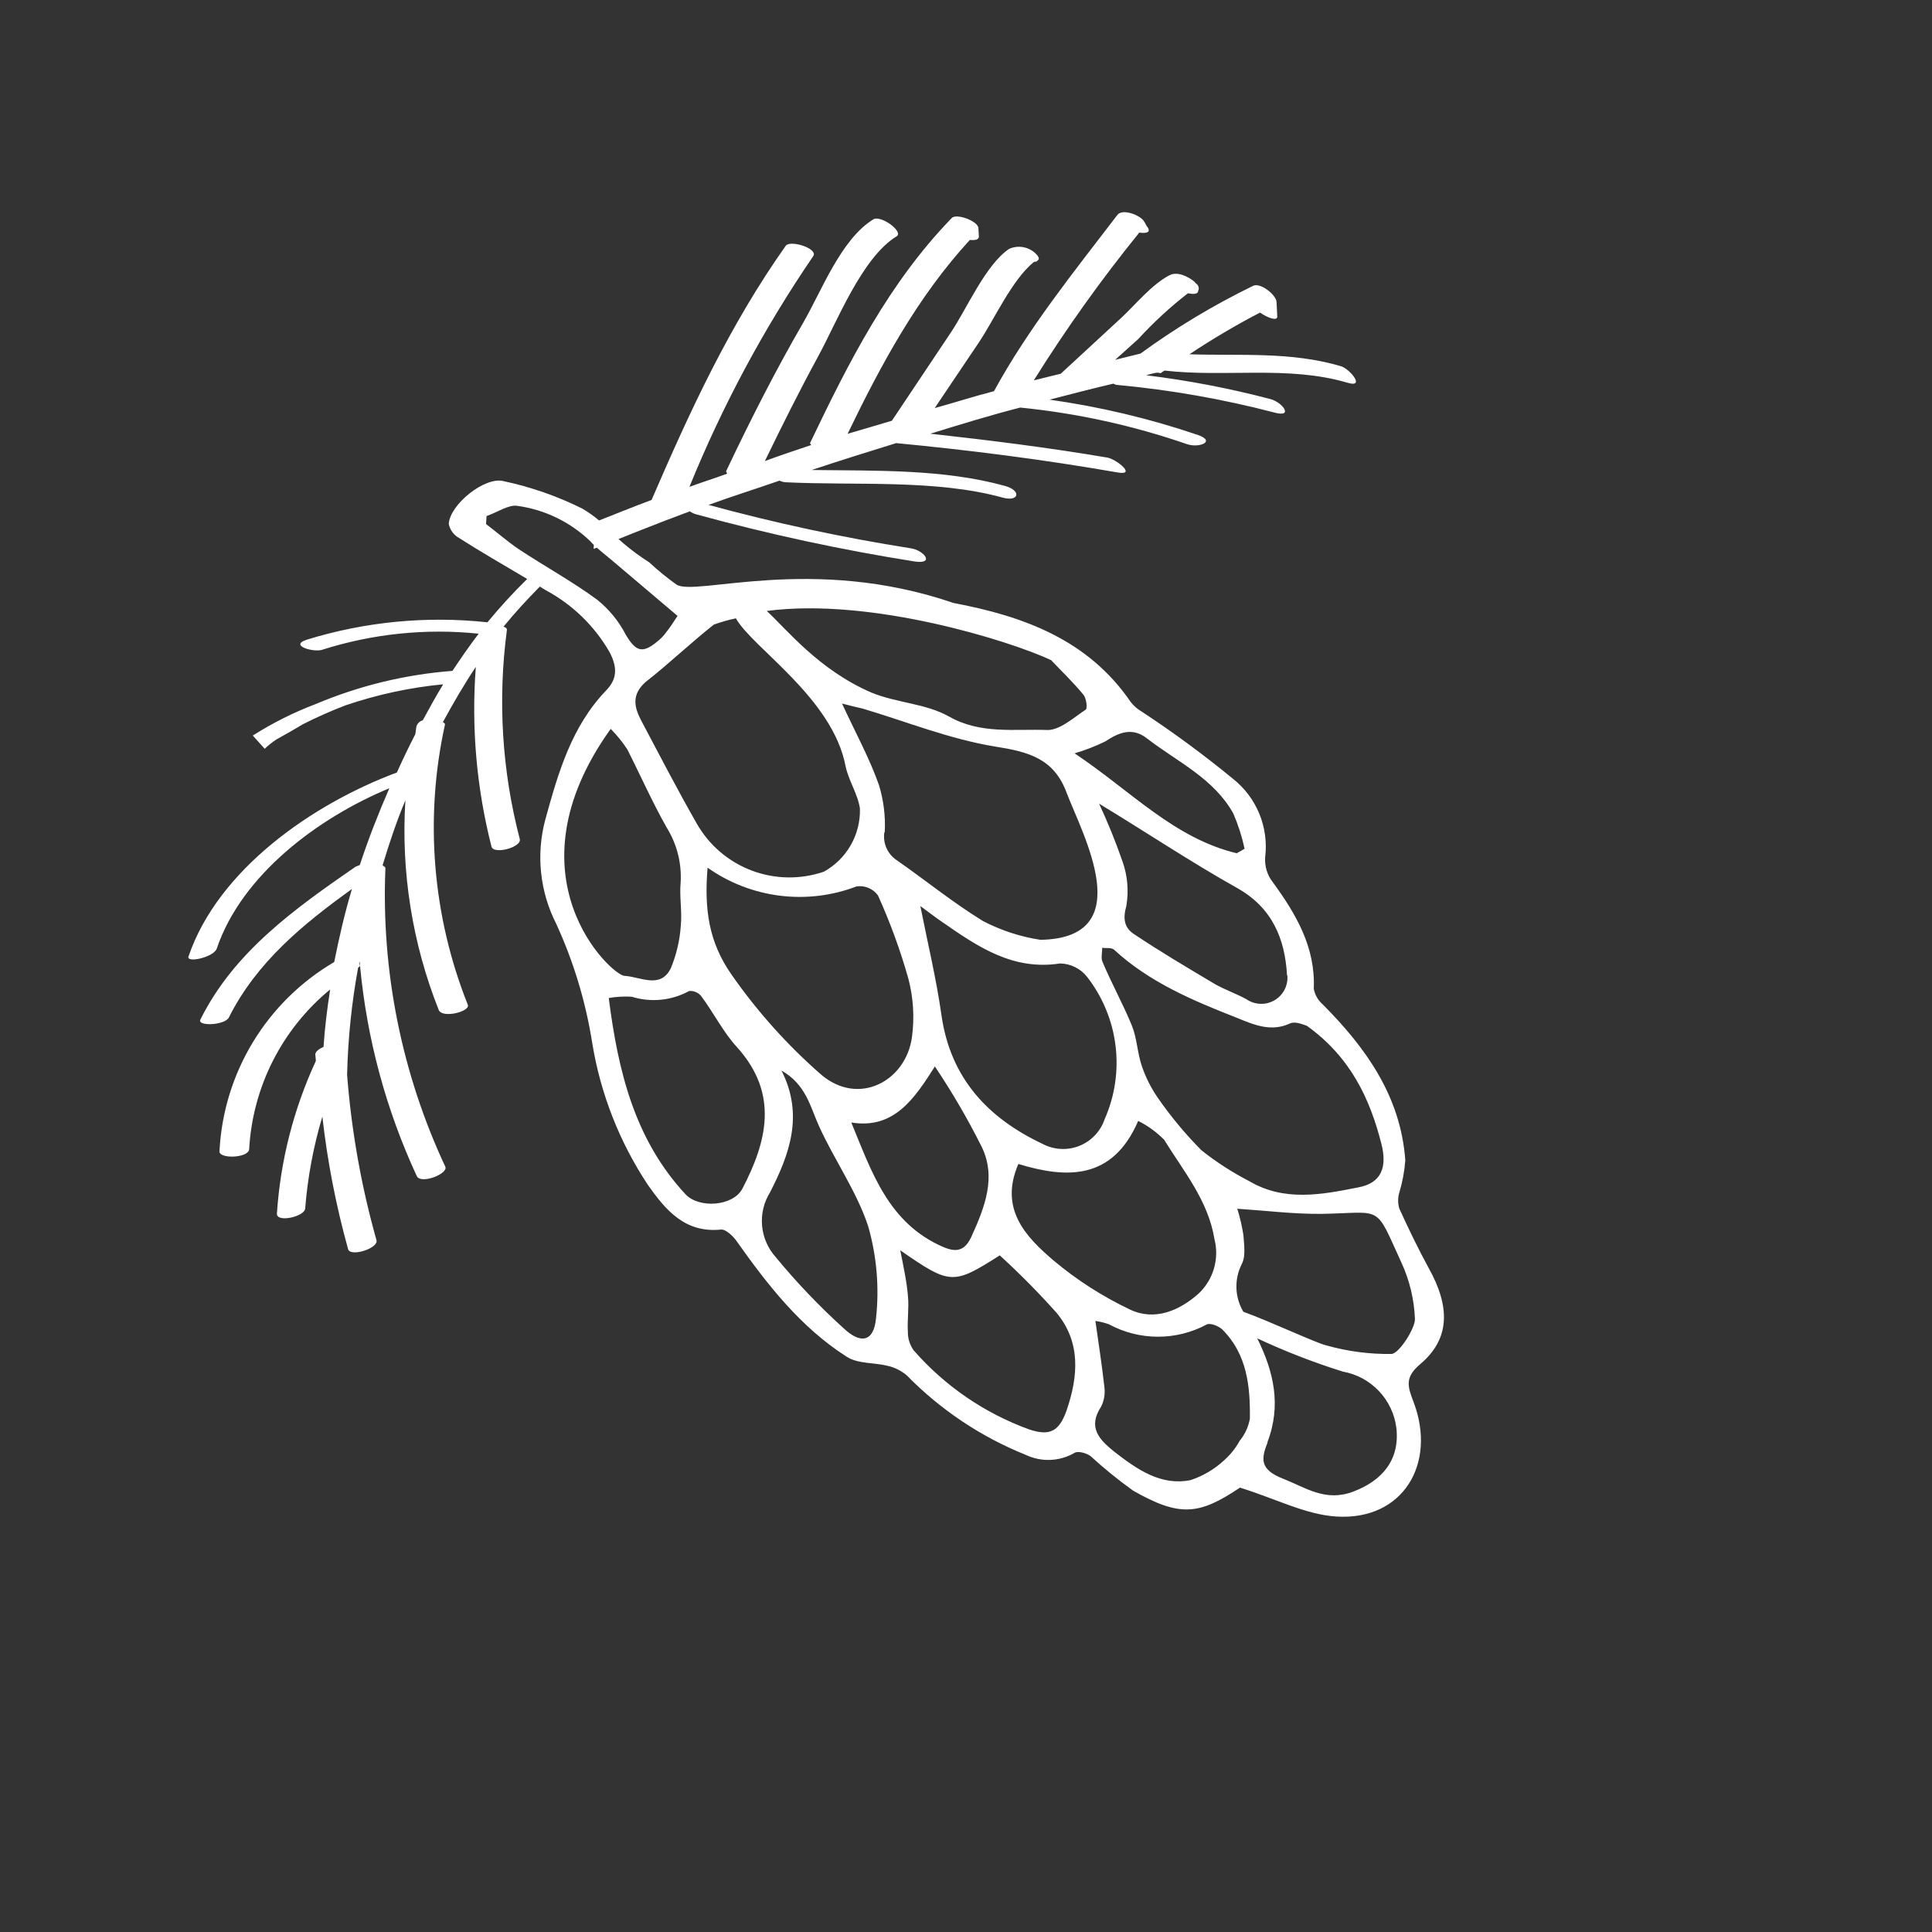 <?xml version="1.0" encoding="UTF-8"?> <svg xmlns="http://www.w3.org/2000/svg" width="160" height="160" viewBox="0 0 160 160" fill="none"><rect x="0" y="0" width="160" height="160" fill="#333333" stroke="none"/><path d="M49.676 43.159C49.222 42.765 48.731 42.416 48.212 42.114C46.142 41.086 43.951 40.323 41.69 39.844C40.137 39.447 37.234 41.812 37.166 43.39C37.214 43.63 37.313 43.857 37.456 44.055C37.6 44.253 37.783 44.418 37.996 44.539C39.89 45.752 41.768 46.819 43.659 47.947C42.498 49.083 41.4 50.281 40.368 51.536C35.337 50.994 30.249 51.483 25.414 52.974C23.907 53.455 25.949 54.039 26.667 53.816C30.854 52.481 35.272 52.026 39.643 52.48C38.876 53.476 38.178 54.499 37.469 55.559C33.574 55.857 29.753 56.784 26.154 58.303C24.33 58.994 22.581 59.869 20.934 60.915C21.268 61.285 21.587 61.64 21.921 62.011C22.22 61.725 22.545 61.468 22.89 61.24C23.618 60.833 24.346 60.426 25.052 59.995C26.208 59.408 27.394 58.881 28.605 58.417C31.228 57.522 33.946 56.936 36.704 56.671C36.109 57.63 35.564 58.645 35.012 59.652C34.897 59.684 34.792 59.741 34.704 59.821C34.615 59.9 34.547 59.999 34.504 60.109C34.438 60.344 34.441 60.59 34.391 60.81C33.86 61.841 33.352 62.897 32.865 63.977C25.887 66.58 18.071 71.996 15.61 79.213C15.419 79.779 17.687 79.284 17.947 78.568C20.02 72.444 26.349 67.725 32.243 65.28C31.335 67.366 30.502 69.487 29.797 71.638L29.452 71.774C24.433 75.24 19.377 78.828 16.594 84.439C16.31 85.016 18.657 84.916 18.961 84.249C21.259 79.672 25.126 76.513 29.148 73.623C28.543 75.626 28.083 77.659 27.677 79.672C24.918 81.29 22.605 83.57 20.947 86.305C19.288 89.04 18.336 92.145 18.177 95.34C18.12 95.99 20.572 95.927 20.635 95.17C20.776 92.621 21.445 90.129 22.6 87.852C23.755 85.575 25.37 83.562 27.343 81.942C27.09 83.541 26.899 85.128 26.793 86.696C26.408 86.868 26.128 87.091 26.108 87.313C26.134 87.497 26.15 87.682 26.156 87.868C24.315 91.844 23.223 96.125 22.934 100.496C22.877 101.292 25.239 100.756 25.274 100.082C25.478 97.502 25.954 94.951 26.696 92.472C27.114 96.181 27.827 99.852 28.828 103.448C29.015 104.125 31.365 103.382 31.178 102.704C29.916 98.226 29.101 93.634 28.745 88.995C28.817 86.023 29.122 83.061 29.657 80.137C29.721 80.101 29.776 80.052 29.818 79.992C29.805 79.936 29.782 79.883 29.749 79.835C29.744 79.758 29.753 79.68 29.777 79.606L29.818 79.992C30.381 86.022 31.972 91.912 34.52 97.406C34.852 98.099 37.133 97.213 36.88 96.624C33.268 88.906 31.566 80.433 31.917 71.919C31.925 71.766 31.757 71.741 31.685 71.661C32.234 69.84 32.826 68.067 33.573 66.271C33.2 72.189 34.141 78.117 36.329 83.629C36.604 84.372 38.954 83.775 38.745 83.218C35.804 75.841 35.144 67.751 36.852 59.995C36.857 59.888 36.728 59.858 36.678 59.801C37.544 58.22 38.439 56.67 39.406 55.231C39.025 60.228 39.463 65.254 40.703 70.109C40.873 70.801 43.264 70.167 43.04 69.464C41.572 63.834 41.211 57.972 41.976 52.204C42.015 52.037 41.866 51.952 41.7 51.898C42.677 50.697 43.678 49.622 44.708 48.578L45.199 48.88C47.403 50.061 49.232 51.836 50.48 54.003C51.185 55.337 51.059 56.267 50.23 57.145C47.315 60.162 46.22 64.035 45.158 67.879C44.385 70.767 44.707 73.838 46.062 76.502C47.508 79.65 48.513 82.981 49.05 86.402C49.738 90.6 51.312 94.603 53.667 98.146C55.117 100.195 56.719 102.137 59.722 101.827C60.115 101.794 60.721 102.387 60.993 102.769C63.565 106.406 66.312 109.928 70.115 112.355C71.058 112.965 72.378 112.827 73.507 113.11C74.091 113.244 74.635 113.514 75.093 113.899C77.885 116.752 81.239 118.994 84.942 120.483C85.583 120.789 86.29 120.933 86.999 120.902C87.709 120.871 88.4 120.667 89.013 120.306C89.297 120.152 89.993 120.342 90.318 120.59C91.433 121.612 92.608 122.566 93.837 123.447C97.698 125.646 99.296 125.477 102.687 123.199C105.611 124.098 108.112 125.435 110.676 125.593C116.208 125.938 118.984 121.194 117.077 116.141C116.585 114.849 116.295 114.089 117.612 112.976C120.103 110.881 120.104 108.224 118.33 105.037C117.448 103.424 116.645 101.755 115.881 100.079C115.757 99.656 115.757 99.205 115.88 98.781C116.144 97.908 116.312 97.008 116.382 96.098C116.001 90.811 113.141 86.791 109.532 83.169C109.151 82.837 108.893 82.385 108.801 81.887C108.952 78.441 107.331 75.699 105.405 73.056C104.943 72.467 104.719 71.727 104.777 70.981C104.926 69.759 104.757 68.519 104.287 67.38C103.817 66.242 103.062 65.244 102.094 64.483C99.686 62.505 97.174 60.656 94.571 58.943C94.21 58.737 93.893 58.462 93.638 58.134C90.103 52.957 84.731 51.024 78.969 49.937C67.235 45.911 57.6 49.418 56.025 48.414C55.235 47.851 54.483 47.237 53.773 46.576C52.255 45.61 50.878 44.44 49.68 43.097L49.676 43.159ZM80.425 102.465C79.89 103.588 79.206 103.736 78.118 103.272C73.561 101.305 72.189 97.041 70.5 92.96C74.009 93.536 75.707 91.031 77.423 88.319C78.841 90.433 80.125 92.634 81.268 94.909C82.553 97.472 81.553 99.991 80.425 102.465ZM84.345 96.399C88.357 97.616 92.144 97.739 94.26 92.829C95.058 93.229 95.785 93.757 96.412 94.394C98.031 97.02 100.048 99.406 100.577 102.62C100.779 103.415 100.766 104.249 100.539 105.037C100.313 105.825 99.882 106.538 99.289 107.105C97.677 108.556 95.621 109.415 93.591 108.455C91.306 107.372 89.17 106 87.234 104.374C84.912 102.394 82.738 100.091 84.338 96.391L84.345 96.399ZM60.617 80.762C58.666 78.011 58.32 75.244 58.598 71.858C60.371 73.11 62.425 73.906 64.579 74.176C66.732 74.446 68.919 74.182 70.946 73.406C71.278 73.36 71.617 73.404 71.926 73.534C72.236 73.663 72.504 73.874 72.704 74.144C73.717 76.379 74.56 78.686 75.227 81.048C75.641 82.625 75.743 84.269 75.525 85.885C75.033 89.536 71.098 91.663 67.977 88.973C65.201 86.543 62.73 83.786 60.617 80.762ZM76.219 75.035C76.848 75.49 77.459 75.976 78.082 76.392C81 78.419 83.898 80.391 87.791 79.79C88.22 79.797 88.641 79.899 89.025 80.088C89.409 80.277 89.747 80.548 90.014 80.882C91.305 82.533 92.124 84.504 92.382 86.584C92.64 88.663 92.329 90.774 91.48 92.691C91.311 93.19 91.034 93.647 90.67 94.029C90.306 94.411 89.863 94.709 89.372 94.902C88.881 95.095 88.354 95.18 87.827 95.148C87.3 95.117 86.787 94.972 86.322 94.722C81.857 92.614 78.729 89.332 77.975 84.118C77.55 81.101 76.838 78.154 76.219 75.035ZM73.27 68.938C73.343 67.606 73.179 66.272 72.786 64.997C72.005 62.783 70.856 60.696 69.732 58.264C70.459 58.456 70.998 58.584 71.453 58.685C75.103 59.776 78.697 61.224 82.419 61.827C85.175 62.264 87.281 62.804 88.336 65.662C89.624 69.054 94.412 77.698 86.16 77.831C84.5 77.577 82.894 77.052 81.405 76.276C78.854 74.706 76.624 72.876 74.217 71.206C73.855 70.953 73.571 70.603 73.398 70.196C73.225 69.789 73.171 69.342 73.241 68.905L73.27 68.938ZM89.702 57.504C89.963 57.794 90.073 58.629 89.92 58.767C88.902 59.435 87.764 60.488 86.714 60.456C84.009 60.352 81.213 60.827 78.589 59.337C76.665 58.253 74.241 58.218 72.145 57.347C67.814 55.469 65.201 52.176 63.503 50.597C72.131 49.454 83.686 53.088 87.049 54.67C87.776 55.445 88.785 56.404 89.673 57.472L89.702 57.504ZM102.474 70.675C97.235 69.44 93.65 65.489 88.992 62.388C89.862 62.133 90.709 61.805 91.523 61.408C92.677 60.647 93.783 60.191 95.021 61.178C97.53 63.106 100.521 64.469 102.134 67.364C102.541 68.305 102.854 69.283 103.071 70.285C102.871 70.418 102.662 70.538 102.445 70.643L102.474 70.675ZM106.616 80.805C106.647 81.214 106.561 81.623 106.368 81.985C106.175 82.347 105.884 82.647 105.528 82.85C105.171 83.053 104.765 83.151 104.355 83.132C103.945 83.114 103.549 82.979 103.213 82.745C102.385 82.294 101.472 81.977 100.652 81.519C98.389 80.172 96.118 78.832 93.923 77.365C93.151 76.864 92.958 76.147 93.278 75.028C93.49 73.789 93.38 72.517 92.958 71.334C92.395 69.709 91.749 68.115 91.022 66.556C94.972 68.952 98.636 71.402 102.491 73.563C105.376 75.197 106.416 77.762 106.587 80.773L106.616 80.805ZM103.433 97.803C102.039 97.085 100.718 96.232 99.491 95.254C98.154 93.906 96.939 92.442 95.86 90.879C95.311 90.077 94.874 89.204 94.561 88.285C94.182 87.167 94.167 85.999 93.739 84.94C93.011 83.159 92.057 81.451 91.307 79.661C91.155 79.33 91.293 78.9 91.276 78.492C91.612 78.541 92.061 78.457 92.266 78.652C95.202 81.363 98.823 82.874 102.478 84.31C103.854 84.867 105.264 85.494 106.854 84.748C107.309 84.557 107.998 84.885 108.24 84.959C111.842 87.552 113.451 90.976 114.404 94.742C114.894 96.664 114.402 97.982 112.487 98.334C109.493 98.929 106.359 99.547 103.433 97.803ZM109.856 111.423C109.089 111.268 105.125 109.408 102.97 108.635C102.614 108.037 102.416 107.358 102.395 106.663C102.374 105.967 102.531 105.278 102.85 104.659C103.183 104.009 103.019 103.048 102.975 102.286C102.857 101.547 102.688 100.817 102.468 100.102C104.794 100.255 107.097 100.545 109.401 100.528C114.618 100.442 113.807 99.655 116.053 104.549C116.734 106.022 117.117 107.615 117.18 109.237C117.201 110.006 115.853 112.123 115.231 112.129C113.415 112.154 111.604 111.917 109.856 111.423ZM104.948 119.472C106.148 116.379 105.474 113.573 104.121 110.837C106.42 111.911 108.787 112.831 111.208 113.59C112.345 113.792 113.388 114.352 114.185 115.188C114.982 116.024 115.492 117.093 115.639 118.238C115.945 120.88 114.486 122.63 112.027 123.545C109.749 124.385 108.168 123.211 106.25 122.458C104.332 121.704 104.424 120.834 104.981 119.443L104.948 119.472ZM91.186 116.497C91.449 115.973 91.542 115.379 91.452 114.799C91.26 113.062 90.984 111.297 90.716 109.394C91.101 109.449 91.479 109.543 91.845 109.676C93.088 110.347 94.477 110.699 95.889 110.701C97.301 110.703 98.691 110.355 99.936 109.688C100.221 109.534 100.927 109.817 101.234 110.109C103.291 112.168 103.542 114.83 103.509 117.5C103.385 118.171 103.093 118.8 102.66 119.328C102.328 119.933 101.894 120.476 101.378 120.934C100.58 121.675 99.631 122.235 98.597 122.577C96.129 123.076 94.153 121.675 92.28 120.225C91.006 119.198 90.076 118.197 91.186 116.497ZM75.656 111.818C75.34 111.366 75.175 110.825 75.185 110.273C75.128 109.303 75.288 108.313 75.193 107.348C75.095 106.138 74.829 104.934 74.556 103.545C78.697 106.412 78.918 106.431 82.795 103.964C84.456 105.479 86.037 107.08 87.533 108.758C89.508 111.181 89.3 113.964 88.338 116.785C87.724 118.534 86.95 118.954 85.237 118.38C81.539 117.039 78.243 114.781 75.656 111.818ZM64.261 104.132C63.603 103.407 63.199 102.488 63.112 101.513C63.025 100.538 63.258 99.562 63.778 98.732C65.335 95.682 66.615 92.371 64.715 88.655C66.757 89.822 67.092 91.636 67.814 93.233C69.093 96.064 70.952 98.665 71.904 101.571C72.609 104.04 72.828 106.622 72.548 109.174C72.37 111.1 71.304 111.358 69.863 110C67.856 108.183 65.983 106.221 64.261 104.132ZM52.316 82.544C53.099 82.789 53.924 82.873 54.741 82.792C55.558 82.711 56.35 82.466 57.07 82.072C57.252 82.056 57.435 82.083 57.605 82.151C57.775 82.219 57.926 82.325 58.047 82.462C59.088 83.845 59.878 85.468 61.047 86.735C64.557 90.635 63.473 94.601 61.49 98.427C60.714 99.914 57.886 100.095 56.774 98.908C52.568 94.38 51.191 88.749 50.414 82.651C51.042 82.542 51.68 82.506 52.316 82.544ZM50.575 60.364C51.087 60.878 51.546 61.442 51.944 62.049C53.044 64.21 54.017 66.427 55.211 68.532C56.054 69.886 56.458 71.468 56.37 73.061C56.253 74.26 56.504 75.478 56.379 76.685C56.295 77.879 56.021 79.051 55.566 80.158C54.712 81.948 53.041 80.885 51.708 80.815C50.637 80.758 41.8 72.593 50.575 60.364ZM56.111 51.006C55.753 51.547 55.501 51.949 55.205 52.317C54.996 52.616 54.744 52.882 54.458 53.107C53.196 54.169 52.648 53.948 51.822 52.561C51.242 51.436 50.431 50.446 49.442 49.657C47.372 48.135 45.081 46.886 42.915 45.451C41.996 44.819 41.174 44.1 40.252 43.399L40.294 42.734C41.161 42.449 42.111 41.77 42.849 41.893C45.112 42.205 47.219 43.224 48.868 44.805C49.398 45.393 50.041 45.865 50.651 46.381C52.473 47.935 54.289 49.451 56.111 51.006ZM59.121 51.725C59.717 51.51 60.326 51.337 60.945 51.207C62.269 53.618 68.951 57.786 70.027 63.454C70.285 64.681 71.042 65.749 71.216 66.964C71.244 68.025 70.981 69.072 70.454 69.994C69.928 70.915 69.159 71.674 68.231 72.189C66.286 72.854 64.17 72.82 62.248 72.093C60.325 71.365 58.717 69.989 57.701 68.202C56.105 65.408 54.621 62.543 53.12 59.708C52.526 58.579 52.273 57.552 53.458 56.486C55.412 54.961 57.183 53.25 59.121 51.725Z" fill="white"></path><path d="M111.064 30.331C106.907 29.099 102.71 29.477 98.503 29.34C100.389 28.085 102.341 26.932 104.35 25.886C104.98 26.326 105.801 26.622 105.777 26.206L105.717 25.006C105.687 24.405 104.331 23.336 103.744 23.689C100.488 25.274 97.378 27.145 94.452 29.28C93.753 29.442 93.052 29.636 92.352 29.799L94.27 28.073C95.53 26.698 96.904 25.432 98.377 24.289C98.803 24.373 99.172 24.361 99.214 24.149C99.229 24.074 99.251 24.001 99.279 23.93C99.284 23.839 99.264 23.749 99.223 23.669C99.181 23.588 99.119 23.52 99.042 23.472C98.998 23.415 98.949 23.361 98.897 23.311C98.404 22.909 97.521 22.463 96.875 22.782C95.399 23.541 94.085 25.176 92.858 26.324L87.846 30.951C87.123 31.12 86.368 31.318 85.614 31.501C88.273 27.247 91.191 23.16 94.35 19.263C94.884 19.337 95.302 19.267 95.07 18.864C94.925 18.702 94.866 18.507 94.752 18.348C94.465 17.818 92.937 17.239 92.531 17.808C88.96 22.48 85.158 27.186 82.319 32.395C80.662 32.822 79.037 33.35 77.409 33.794L81.066 28.36C82.315 26.506 83.794 23.191 85.608 21.705C85.664 21.654 85.816 21.693 85.865 21.634L85.962 21.547C86.099 21.424 85.999 21.28 85.913 21.153C85.884 21.111 85.85 21.073 85.812 21.04C85.526 20.747 85.156 20.548 84.754 20.472C84.351 20.396 83.935 20.446 83.562 20.614C81.611 21.947 80.069 25.566 78.753 27.524L73.861 34.844C72.621 35.201 71.427 35.575 70.195 35.925C72.969 30.19 75.966 24.606 80.315 19.875C80.736 19.905 81.076 19.861 81.067 19.577L81.026 18.899C81.026 18.316 79.189 17.636 78.814 18.061C73.602 23.437 70.293 29.988 67.093 36.675C67.036 36.726 67.187 36.78 67.16 36.863C65.87 37.294 64.581 37.725 63.344 38.182C64.764 35.255 66.215 32.345 67.771 29.487C69.326 26.628 71.394 21.325 74.242 19.578C74.884 19.205 72.969 17.807 72.337 18.157C69.639 19.812 68.047 24.089 66.51 26.741C64.222 30.682 62.123 34.832 60.154 38.981C60.089 39.039 60.214 39.161 60.218 39.23C59.184 39.606 58.13 39.942 57.097 40.317C59.823 33.608 63.256 27.208 67.338 21.226C67.809 20.598 65.491 19.855 65.082 20.34C60.395 26.964 57.135 34.055 53.961 41.404C52.419 41.975 50.904 42.594 49.376 43.197C49.252 43.944 49.181 44.7 49.164 45.458C51.815 44.4 54.458 43.334 57.128 42.346C57.3 42.469 57.493 42.557 57.698 42.606C63.654 44.241 69.695 45.543 75.795 46.507C77.45 46.725 76.498 45.554 75.4 45.404C69.764 44.515 64.181 43.316 58.676 41.813C60.633 41.102 62.6 40.484 64.556 39.804C64.713 39.879 64.882 39.924 65.055 39.938C70.798 40.225 77.452 39.678 82.992 41.198C84.406 41.602 84.619 40.623 83.227 40.243C78.187 38.841 72.575 38.991 67.22 38.924C69.541 38.148 71.867 37.426 74.216 36.697C80.358 37.282 86.458 38.064 92.582 39.131C94.15 39.398 92.441 38.018 91.703 37.895C86.864 37.072 81.952 36.46 77.044 35.917C79.502 35.164 81.976 34.396 84.49 33.753C89.196 34.221 93.832 35.238 98.302 36.783C99.298 37.128 100.764 36.552 99.165 36.008C95.183 34.658 91.083 33.684 86.919 33.098C88.679 32.638 90.469 32.179 92.202 31.771C92.315 31.843 92.446 31.882 92.58 31.884C96.95 32.291 101.28 33.053 105.527 34.162C107.154 34.609 106.246 33.34 105.232 33.056C101.843 32.163 98.397 31.502 94.918 31.078C95.182 31.015 95.433 30.921 95.727 30.875C96.021 30.829 96.069 30.946 96.149 30.889C96.239 30.808 96.341 30.741 96.451 30.69C101.464 31.269 106.662 30.253 111.553 31.685C113.139 32.183 111.789 30.554 111.064 30.331Z" fill="white"></path></svg> 